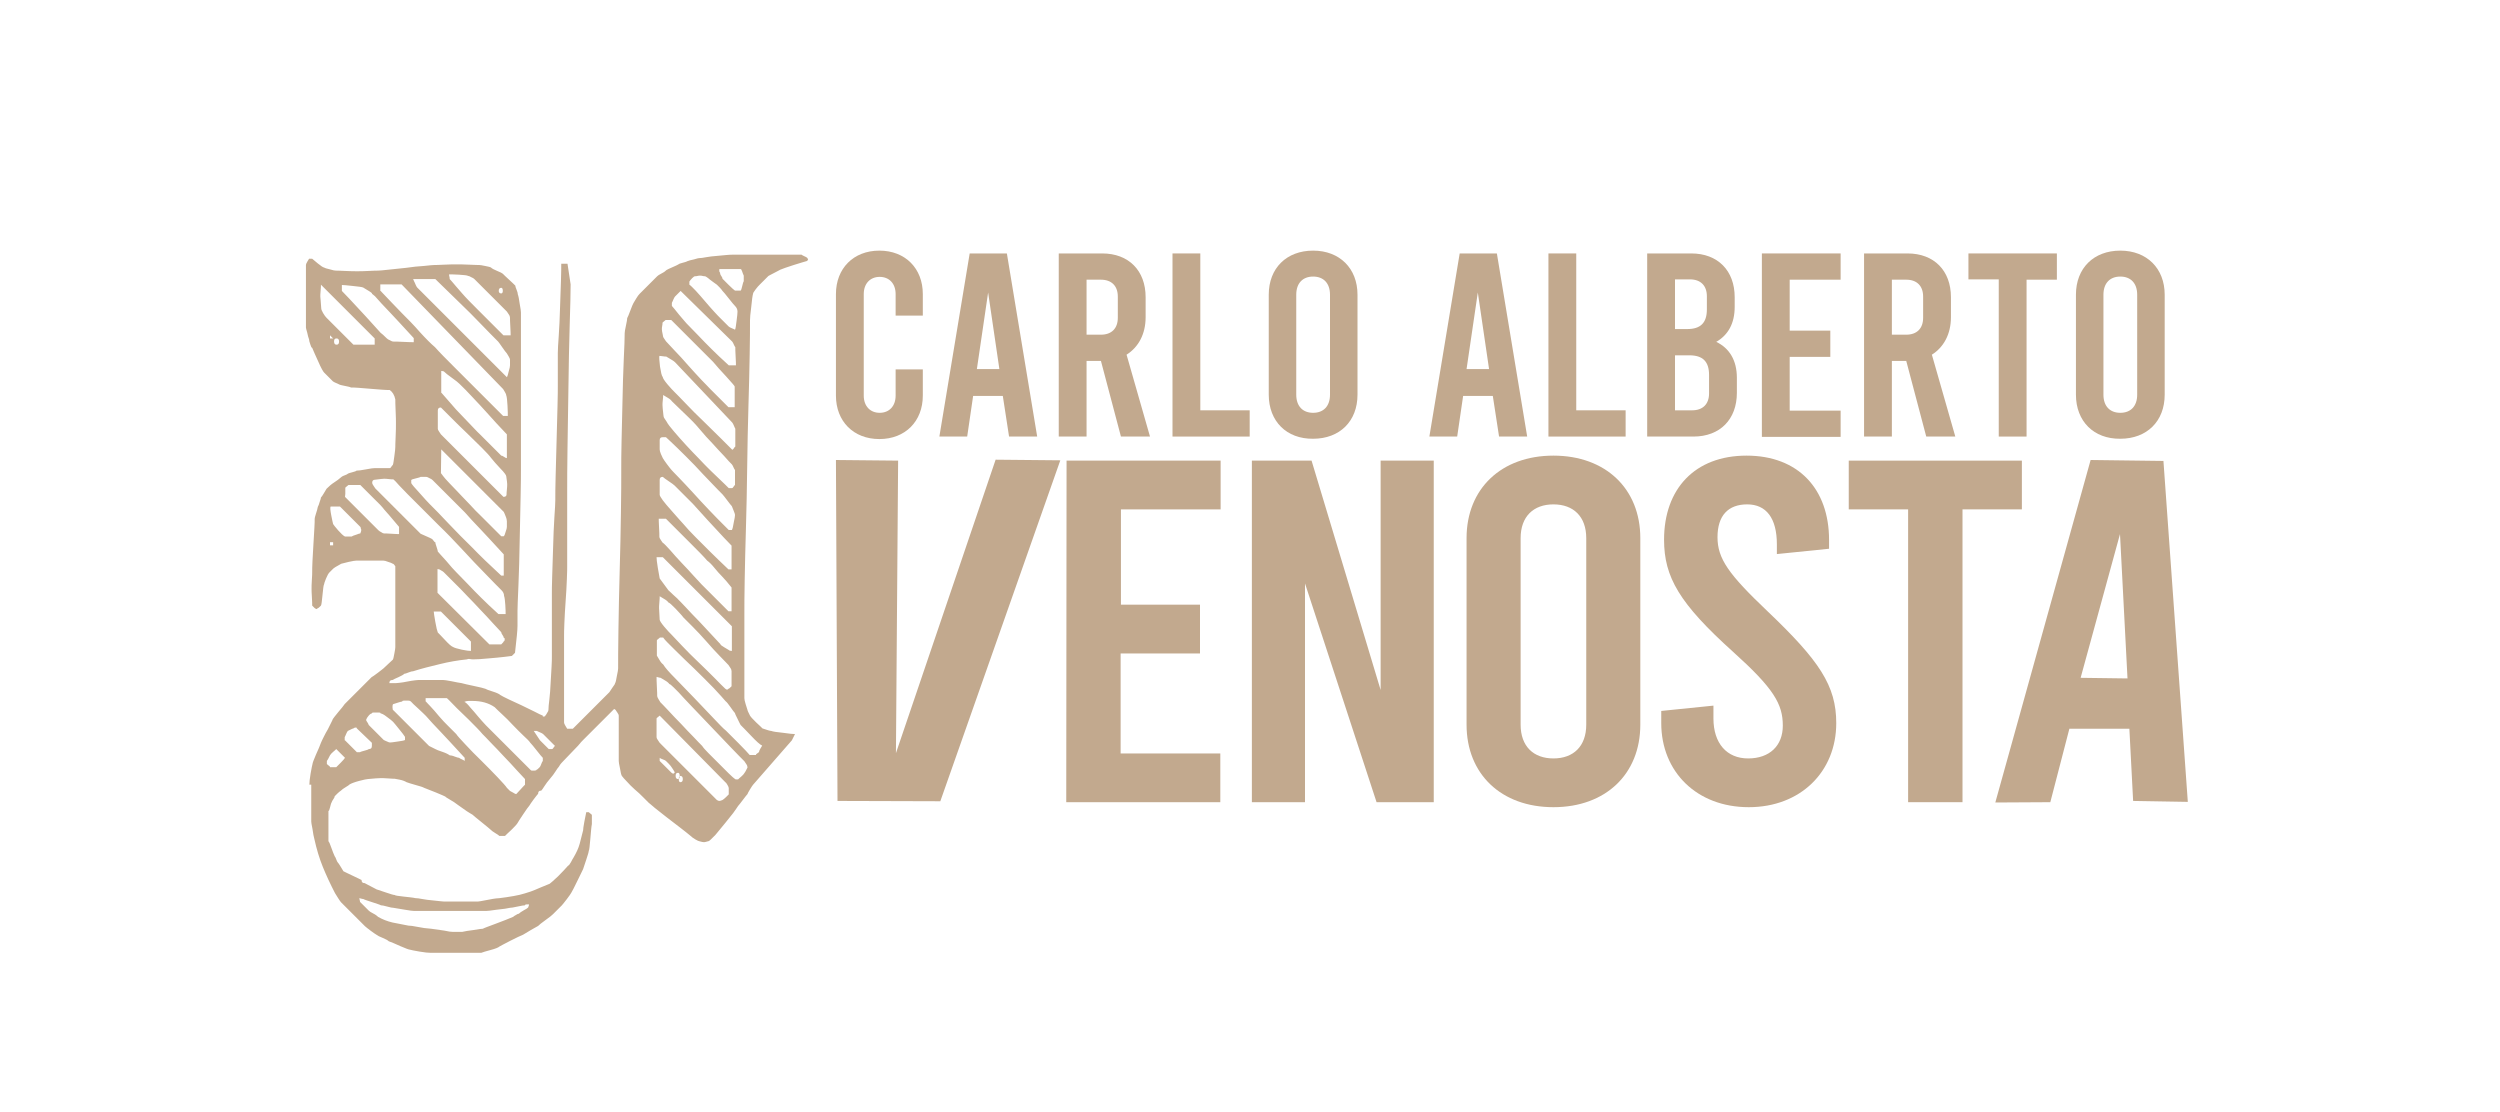 <?xml version="1.0" encoding="utf-8"?>
<!-- Generator: Adobe Illustrator 23.0.0, SVG Export Plug-In . SVG Version: 6.00 Build 0)  -->
<svg version="1.1" id="Layer_1" xmlns="http://www.w3.org/2000/svg" xmlns:xlink="http://www.w3.org/1999/xlink" x="0px" y="0px"
	 viewBox="0 0 800 356" style="enable-background:new 0 0 800 356;" xml:space="preserve">
<style type="text/css">
	.st0{fill:#C2A98E;}
</style>
<g>
	<g>
		<path class="st0" d="M267.5,126.6V94.1c0-8.2,5.6-13.9,13.9-13.9s13.9,5.7,13.9,13.9v6.9h-8.7v-6.9c0-3.4-2.1-5.5-5.1-5.5
			s-5.1,2.1-5.1,5.5v32.5c0,3.4,2.1,5.5,5.1,5.5s5.1-2.1,5.1-5.5v-8.4h8.7v8.4c0,8.2-5.6,13.9-13.9,13.9S267.5,134.8,267.5,126.6z"
			/>
		<path class="st0" d="M320.9,126.7h-9.5l-1.9,13h-8.9l9.7-58.6h11.9l9.7,58.6h-9L320.9,126.7z M319.8,118.1l-3.6-24.5l-3.6,24.5
			H319.8z"/>
		<path class="st0" d="M358.7,139.7l-6.4-24.2h-4.6v24.2h-8.9V81.1h13.9c8.5,0,13.9,5.5,13.9,14v6.4c0,5.4-2.3,9.6-6.1,12l7.5,26.2
			H358.7z M347.7,107.1h4.6c3.4,0,5.4-2,5.4-5.4v-6.8c0-3.4-2-5.4-5.4-5.4h-4.6V107.1z"/>
		<path class="st0" d="M375.2,81.1h8.9v50.2h15.8v8.4h-24.7L375.2,81.1L375.2,81.1z"/>
		<path class="st0" d="M406,126.3v-32c0-8.5,5.7-14.1,14.2-14.1s14.2,5.7,14.2,14.1v32c0,8.5-5.7,14.1-14.2,14.1
			C411.7,140.5,406,134.8,406,126.3z M425.6,126.3v-32c0-3.7-2.1-5.8-5.4-5.8s-5.4,2.1-5.4,5.8v32c0,3.7,2.1,5.8,5.4,5.8
			S425.6,130,425.6,126.3z"/>
		<path class="st0" d="M477.7,126.7h-9.5l-1.9,13h-8.9l9.7-58.6H479l9.7,58.6h-9L477.7,126.7z M476.5,118.1l-3.6-24.5l-3.6,24.5
			H476.5z"/>
		<path class="st0" d="M495.5,81.1h8.9v50.2h15.8v8.4h-24.7V81.1z"/>
		<path class="st0" d="M555.8,120.9v4.8c0,8.5-5.4,14-13.9,14h-14.8V81.1h14.1c8.5,0,13.9,5.5,13.9,14v3.1c0,5.3-2.1,9-5.9,11.2
			C553.4,111.4,555.8,115.3,555.8,120.9z M536,89.4v15.9h3.9c4.3,0,6.3-2,6.3-6.3v-4.2c0-3.4-2-5.4-5.4-5.4H536z M546.9,120
			c0-4.3-2-6.3-6.3-6.3H536v17.6h5.5c3.4,0,5.4-2,5.4-5.4V120z"/>
		<path class="st0" d="M563.8,81.1H589v8.4h-16.3v16.3h13v8.4h-13v17.2H589v8.4h-25.2V81.1z"/>
		<path class="st0" d="M616.4,139.7l-6.4-24.2h-4.6v24.2h-8.9V81.1h13.9c8.5,0,13.9,5.5,13.9,14v6.4c0,5.4-2.3,9.6-6.1,12l7.5,26.2
			H616.4z M605.4,107.1h4.6c3.4,0,5.4-2,5.4-5.4v-6.8c0-3.4-2-5.4-5.4-5.4h-4.6V107.1z"/>
		<path class="st0" d="M629.9,81.1h28.3v8.4h-9.7v50.2h-8.9V89.4h-9.7L629.9,81.1L629.9,81.1z"/>
		<path class="st0" d="M664.3,126.3v-32c0-8.5,5.7-14.1,14.2-14.1s14.2,5.7,14.2,14.1v32c0,8.5-5.7,14.1-14.2,14.1
			C670,140.5,664.3,134.8,664.3,126.3z M683.9,126.3v-32c0-3.7-2.1-5.8-5.4-5.8c-3.3,0-5.4,2.1-5.4,5.8v32c0,3.7,2.1,5.8,5.4,5.8
			C681.8,132.1,683.9,130,683.9,126.3z"/>
		<path class="st0" d="M339.3,147.3l-38.4,109.1l-32.9-0.1l-0.5-109.1l19.9,0.2l-0.7,93.6l31.9-93.9L339.3,147.3z"/>
		<path class="st0" d="M341.3,147.4h49.3V163h-31.9v30.5H384v15.6h-25.4v32h31.9v15.6h-49.3L341.3,147.4L341.3,147.4z"/>
		<path class="st0" d="M400.5,147.4h19.2l22.1,73.4v-73.4h17v109.3h-18.3l-22.9-70v70h-17V147.4H400.5z"/>
		<path class="st0" d="M469.3,231.9v-59.7c0-15.8,11.1-26.4,27.8-26.4c16.7,0,27.8,10.6,27.8,26.4v59.7c0,15.8-11.1,26.4-27.8,26.4
			S469.3,247.7,469.3,231.9z M507.6,231.9v-59.7c0-6.9-4.1-10.8-10.5-10.8s-10.5,3.9-10.5,10.8v59.7c0,6.9,4.1,10.8,10.5,10.8
			S507.6,238.8,507.6,231.9z"/>
		<path class="st0" d="M531.6,231.4v-3.9l16.7-1.7v4.1c0,8,4.3,12.8,11.1,12.8c6.9,0,11.1-4.1,11.1-10.5c0-6.9-2.9-11.9-15.9-23.6
			c-17.2-15.5-22.1-23.9-22.1-35.9c0-16.2,9.8-26.9,26.4-26.9c16.5,0,26.4,10.6,26.4,27v2.8l-16.7,1.7v-3.1c0-8.4-3.4-12.8-9.5-12.8
			s-9.5,3.6-9.5,10.5s3.6,11.9,15.9,23.6c16.7,15.9,22.1,23.9,22.1,35.9c0,15.6-11.5,26.9-28,26.9C543,258.3,531.6,247,531.6,231.4z
			"/>
		<path class="st0" d="M591.6,147.4H647V163h-19v93.7h-17.4V163h-19V147.4z"/>
		<path class="st0" d="M681.4,233.2h-19.2l-6.1,23.5l-17.6,0.1L669,147.2l23.3,0.3l7.8,109.1l-17.5-0.3L681.4,233.2z M680.8,217.1
			l-2.4-46.2l-12.6,46L680.8,217.1z"/>
		<g>
			<g>
				<path class="st0" d="M99,251.1c0-0.7,0.1-1.9,0.4-3.6c0.3-1.7,0.5-2.7,0.6-3c0-0.3,0.4-1.4,1.1-3c0.8-1.7,1.3-3,1.6-3.8
					c0.2-0.5,0.5-1.1,0.9-1.9c0.4-0.8,0.8-1.6,1.3-2.4c0.4-0.8,0.8-1.6,1.1-2.2c0.3-0.6,0.5-1,0.5-1.1c0.2-0.3,0.8-1.1,1.8-2.3
					s1.7-2,2-2.5l8.6-8.6c0.3-0.2,1-0.6,2-1.4c1-0.8,1.6-1.2,1.8-1.4c0.3-0.3,0.9-0.8,1.6-1.5c0.8-0.7,1.2-1.1,1.4-1.3
					c0.2-0.3,0.3-1,0.5-2s0.3-1.7,0.3-2v-25.9c-0.3-0.5-0.6-0.8-0.8-0.8c-0.3-0.2-0.8-0.4-1.5-0.6c-0.7-0.3-1.2-0.4-1.5-0.4h-4.1
					H114c-0.3,0-1.1,0.1-2.4,0.4c-1.3,0.3-2.1,0.5-2.4,0.6c-1.5,0.8-2.5,1.4-2.8,1.8l-1,1c-0.3,0.3-0.7,1-1.1,2s-0.6,1.6-0.6,1.8
					c-0.2,0.3-0.3,1.5-0.5,3.4s-0.3,3.1-0.5,3.4c-0.5,0.5-0.8,0.8-1,0.8c-0.2,0.2-0.3,0.3-0.5,0.3l-0.5-0.3l-0.8-0.8
					c0-0.5,0-1.4-0.1-2.8c-0.1-1.4-0.1-2.2-0.1-2.5c0-0.7,0-1.7,0.1-3c0.1-1.4,0.1-2.1,0.1-2.3c0-0.8,0-2.1,0.1-3.8s0.2-3.5,0.3-5.3
					c0.1-1.9,0.2-3.6,0.3-5.1c0.1-1.5,0.1-2.5,0.1-3c0-0.2,0.1-0.7,0.4-1.6c0.3-0.9,0.5-1.6,0.6-2.2c0.2-0.3,0.4-0.9,0.6-1.6
					c0.3-0.8,0.4-1.2,0.4-1.4c0.2-0.2,0.5-0.6,0.9-1.3s0.7-1.2,0.9-1.5c0.8-0.8,1.6-1.5,2.4-2s1.6-1.1,2.4-1.8
					c0.2-0.2,0.5-0.3,1-0.5s0.8-0.3,1-0.5c0.3-0.2,0.8-0.3,1.5-0.5s1.1-0.3,1.3-0.5c0.5,0,1.5-0.1,3-0.4c1.5-0.3,2.4-0.4,2.8-0.4
					h4.8c0.2,0,0.3-0.1,0.5-0.4c0.2-0.3,0.3-0.5,0.5-0.6c0.2-0.5,0.3-1.5,0.5-2.9s0.3-2.4,0.3-2.9c0-0.2,0-1.2,0.1-3.2
					c0.1-1.9,0.1-3.4,0.1-4.4c0-0.7,0-2-0.1-3.9s-0.1-3.2-0.1-3.7c-0.3-1.4-0.9-2.4-1.8-3c-0.5,0-1.4,0-2.5-0.1
					c-1.2-0.1-2.5-0.2-3.8-0.3c-1.4-0.1-2.6-0.2-3.7-0.3c-1.1-0.1-1.9-0.1-2.4-0.1c-0.3-0.2-1-0.3-1.9-0.5s-1.6-0.3-1.9-0.5
					s-0.7-0.3-1.1-0.5s-0.7-0.3-0.9-0.5c-0.3-0.3-0.8-0.8-1.5-1.5s-1.1-1.1-1.3-1.3c-0.3-0.3-1-1.5-1.9-3.6c-0.9-2-1.6-3.5-1.9-4.3
					c-0.2,0-0.4-0.4-0.6-1.1c-0.3-0.8-0.4-1.3-0.4-1.6c-0.2-0.5-0.4-1.2-0.6-2.2c-0.3-0.9-0.4-1.5-0.4-1.6v-20c0-0.2,0.1-0.5,0.4-1
					s0.5-0.8,0.6-1h0.5h0.5c0.2,0.2,0.8,0.7,1.8,1.5s1.7,1.3,2,1.3c0.3,0.2,1,0.4,1.9,0.6c0.9,0.3,1.6,0.4,1.9,0.4
					c0.2,0,1.1,0,2.9,0.1s3.1,0.1,3.9,0.1s2.1,0,3.7-0.1s2.6-0.1,2.9-0.1c0.5,0,1.6-0.1,3.4-0.3c1.8-0.2,3.7-0.4,5.7-0.6
					c2-0.3,3.9-0.5,5.7-0.6c1.8-0.2,2.9-0.3,3.4-0.3c0.2,0,1.1,0,2.9-0.1c1.8-0.1,3.2-0.1,4.2-0.1c0.8,0,2.2,0,4.1,0.1
					c1.9,0.1,2.9,0.1,3,0.1c0.3,0,1,0.1,1.9,0.3c0.9,0.2,1.6,0.3,1.9,0.5c0.3,0.3,1,0.7,2,1.1s1.6,0.7,1.8,0.9c0.3,0.3,1,1,2,1.9
					s1.7,1.6,2,1.9c0,0.2,0.1,0.6,0.4,1.3c0.3,0.7,0.4,1.2,0.4,1.5c0.2,0.5,0.4,1.5,0.6,3c0.3,1.5,0.4,2.5,0.4,2.8v25v25.4
					c0,1.2,0,4-0.1,8.4s-0.2,9.1-0.3,14.2c-0.1,5.1-0.2,9.9-0.4,14.3c-0.2,4.5-0.3,7.2-0.3,8.2v4.8c0,1.4-0.3,4.2-0.8,8.6l-1,1
					c-0.2,0-1,0.1-2.4,0.3s-3.2,0.3-5.2,0.5s-3.6,0.3-4.8,0.3c-0.2,0-0.5,0-1-0.1s-0.8,0-1,0.1c-2.9,0.3-5.8,0.8-8.6,1.5
					c-2.9,0.7-5.8,1.4-8.6,2.3c-0.3,0-0.8,0.1-1.5,0.4c-0.7,0.3-1.1,0.4-1.3,0.4c-0.3,0.3-1,0.7-1.9,1.1c-0.9,0.4-1.6,0.7-1.9,0.9
					c-0.7,0-1,0.3-1,1h1h0.8c0.2,0,0.6,0,1.4-0.1c0.8-0.1,1.6-0.2,2.5-0.4s1.8-0.3,2.5-0.4c0.8-0.1,1.2-0.1,1.4-0.1h3.8h3.8
					c0.3,0,1.2,0.1,2.7,0.4c1.4,0.3,2.5,0.5,3.2,0.6c0.7,0.2,2,0.5,3.9,0.9s3.2,0.7,3.7,0.9c0.3,0.2,1.1,0.5,2.4,0.9
					c1.3,0.4,2.1,0.8,2.4,1.1c0.5,0.3,1.4,0.8,2.7,1.4c1.3,0.6,2.6,1.2,4.1,1.9c1.4,0.7,2.8,1.4,4.1,2c1.3,0.7,2.2,1.1,2.7,1.3v0.3
					h0.3c0.3,0,0.5-0.1,0.5-0.3c0.2-0.2,0.4-0.5,0.6-0.9c0.3-0.4,0.4-0.7,0.4-0.9c0-0.7,0.1-1.8,0.3-3.4c0.2-1.6,0.3-3.3,0.4-5.2
					c0.1-1.9,0.2-3.6,0.3-5.2c0.1-1.6,0.1-2.7,0.1-3.4v-20.3c0-0.7,0-2.4,0.1-5.3c0.1-2.9,0.2-6,0.3-9.4s0.2-6.5,0.4-9.4
					s0.3-4.7,0.3-5.6v-1c0-0.8,0-3,0.1-6.5s0.2-7.2,0.3-11.2s0.2-7.7,0.3-11.2s0.1-5.6,0.1-6.5c0-0.2,0-0.8,0-1.8c0-1.2,0-2.4,0-3.5
					c0-1.2,0-2.3,0-3.3s0-1.7,0-2c0-1,0.1-2.9,0.3-5.6s0.3-5.6,0.4-8.6c0.1-3,0.2-6,0.3-8.7c0.1-2.8,0.1-4.7,0.1-5.7h2l1,6.6
					c0,2.5-0.1,6.9-0.3,13.1s-0.3,12.7-0.4,19.7c-0.1,6.9-0.2,13.5-0.3,19.7s-0.1,10.4-0.1,12.8v24.9c0,0.5,0,1.9-0.1,4.1
					c-0.1,2.2-0.2,4.6-0.4,7.1s-0.3,4.9-0.4,7c-0.1,2.1-0.1,3.4-0.1,3.9v13.9v14c0,0.2,0.1,0.5,0.4,1c0.3,0.5,0.5,0.8,0.6,1h1h0.8
					l11.7-11.7c0.2-0.3,0.5-0.8,1-1.5s0.8-1.1,0.8-1.3c0.2-0.3,0.4-1.1,0.6-2.4c0.3-1.3,0.4-2.1,0.4-2.4c0-2.4,0-6.5,0.1-12.4
					s0.2-12.2,0.4-18.8s0.3-12.8,0.4-18.8c0.1-5.9,0.1-10.1,0.1-12.4v-1.8c0-1.7,0-4.6,0.1-8.6c0.1-4.1,0.2-8.4,0.3-12.9
					c0.1-4.6,0.2-8.9,0.4-13.1c0.2-4.1,0.3-7,0.3-8.5c0-0.3,0.1-1.1,0.4-2.4c0.3-1.3,0.4-2.1,0.4-2.4c0.2-0.3,0.5-1.1,1-2.4
					s0.8-2.1,1-2.4s0.5-0.8,0.9-1.5s0.8-1.2,1.1-1.5l5.6-5.6c0.2-0.2,0.6-0.5,1.4-0.9c0.8-0.4,1.3-0.8,1.6-1.1
					c0.3-0.2,1-0.5,1.9-0.9s1.6-0.7,1.9-0.9c0.2-0.2,0.6-0.3,1.3-0.5s1.2-0.3,1.5-0.5c0.5-0.2,1.2-0.4,2.2-0.6
					c0.9-0.3,1.5-0.4,1.6-0.4c0.5,0,1.3-0.1,2.3-0.3c1-0.2,2.1-0.3,3.3-0.4s2.2-0.2,3.2-0.3c0.9-0.1,1.6-0.1,1.9-0.1h10.9h11.2
					c0.2,0.2,0.5,0.3,0.9,0.5s0.7,0.3,0.9,0.5l0.3,0.5l-0.3,0.5c-0.7,0.2-2.1,0.6-4.3,1.3c-2.2,0.7-3.6,1.2-4.3,1.5
					c-0.3,0.2-1,0.5-1.9,1s-1.6,0.8-1.9,1l-2.8,2.8c-0.3,0.3-0.8,0.8-1.3,1.5s-0.8,1.1-0.8,1.3c-0.2,0.7-0.4,2.1-0.6,4.3
					c-0.3,2.2-0.4,3.6-0.4,4.3c0,2.4,0,6-0.1,10.9s-0.2,10.4-0.4,16.6s-0.3,12.7-0.4,19.5c-0.1,6.8-0.2,13.4-0.4,19.5
					c-0.2,6.2-0.3,11.7-0.4,16.6c-0.1,4.9-0.1,8.5-0.1,10.9V210v13.4c0,0.3,0.1,1,0.4,1.9c0.3,0.9,0.5,1.6,0.6,1.9
					c0,0.2,0.3,0.8,0.8,1.8c0.3,0.5,1,1.2,2,2.2c1,0.9,1.7,1.6,2,1.9c1.5,0.5,2.4,0.8,2.8,0.8c0.5,0.2,1.8,0.4,3.8,0.6
					c2,0.3,3.3,0.4,3.8,0.4l-1,2L241,251.1c-0.2,0.2-0.5,0.7-1,1.5s-0.8,1.4-0.8,1.5c-0.3,0.3-0.8,1-1.5,1.9s-1.2,1.6-1.5,1.9
					c-0.3,0.5-0.9,1.3-1.6,2.3c-0.8,1-1.6,2-2.4,3c-0.8,1-1.6,1.9-2.3,2.8c-0.7,0.8-1.1,1.4-1.3,1.5c-0.3,0.3-0.7,0.7-1.1,1.1
					c-0.4,0.4-0.7,0.6-0.9,0.6c-0.7,0.2-1.1,0.3-1.3,0.3c-0.3,0-0.8-0.1-1.5-0.3c-0.2,0-0.6-0.2-1.3-0.6s-1.2-0.8-1.5-1.1
					c-0.8-0.7-2-1.6-3.4-2.7s-2.9-2.2-4.3-3.3c-1.4-1.1-2.7-2.1-3.8-3s-1.7-1.5-1.9-1.6c-0.3-0.3-0.9-0.9-1.8-1.8
					c-0.8-0.8-1.7-1.7-2.7-2.5c-0.9-0.8-1.8-1.7-2.5-2.5c-0.8-0.8-1.3-1.4-1.6-1.8c-0.2-0.3-0.4-1.1-0.6-2.4
					c-0.3-1.3-0.4-2.1-0.4-2.4V229c0-0.2-0.1-0.5-0.4-0.9c-0.3-0.4-0.5-0.7-0.6-0.9c-0.2-0.2-0.3-0.3-0.5-0.3l-0.3,0.3
					c-0.3,0.3-1,1-1.9,1.9s-1.9,1.9-2.9,2.9s-2,2-2.9,2.9s-1.6,1.6-1.9,1.9c-0.3,0.3-0.9,0.9-1.6,1.8c-0.8,0.8-1.6,1.7-2.4,2.5
					c-0.8,0.8-1.6,1.7-2.4,2.5c-0.8,0.8-1.2,1.4-1.4,1.8c-0.2,0.2-0.5,0.6-1,1.4c-0.5,0.8-1.1,1.6-1.8,2.4c-0.7,0.8-1.3,1.6-1.8,2.4
					c-0.5,0.8-0.8,1.2-1,1.4c-0.7,0-1,0.3-1,1c-0.3,0.3-0.8,1-1.5,1.9s-1.1,1.6-1.3,1.9c-0.3,0.3-1,1.3-2,2.8s-1.6,2.4-1.8,2.8
					c-0.3,0.5-1,1.2-2,2.2c-1,0.9-1.7,1.6-2,1.9h-0.8h-1c-0.2-0.2-0.6-0.5-1.3-0.9s-1.2-0.8-1.5-1.1c-0.3-0.3-1.3-1.1-2.9-2.4
					c-1.6-1.3-2.6-2.1-2.9-2.4c-0.3-0.2-0.9-0.5-1.8-1.1c-0.8-0.6-1.7-1.2-2.7-1.9c-0.9-0.7-1.8-1.3-2.7-1.8c-0.8-0.5-1.4-0.8-1.5-1
					c-0.3-0.2-1.4-0.6-3-1.3c-1.7-0.7-3-1.2-3.8-1.5c-0.3-0.2-1.2-0.5-2.7-0.9c-1.4-0.4-2.4-0.7-2.9-0.9c-0.5-0.3-1.2-0.6-2.2-0.8
					c-0.9-0.2-1.5-0.3-1.6-0.3c-0.2,0-0.8,0-2-0.1s-2-0.1-2.5-0.1c-0.7,0-2,0.1-4.1,0.3c-0.3,0-1.3,0.2-2.8,0.6
					c-1.5,0.4-2.5,0.8-3,1.1c-0.2,0.2-0.6,0.5-1.3,0.9c-0.7,0.4-1.2,0.8-1.5,1.1c-0.3,0.2-0.7,0.5-1.1,0.9s-0.7,0.7-0.9,0.9
					c0,0.2-0.1,0.5-0.4,0.9c-0.3,0.4-0.5,0.8-0.6,1.1c-0.2,0.3-0.3,0.9-0.5,1.6c-0.2,0.8-0.3,1.1-0.5,1.1v5.1v4.6
					c0.2,0.2,0.5,0.8,0.9,2s0.8,2.1,1.1,2.8c0.2,0.2,0.3,0.5,0.5,1s0.3,0.8,0.5,1c0.3,0.3,0.9,1.3,1.8,2.8c0.3,0.2,1.3,0.6,2.9,1.4
					s2.6,1.2,2.9,1.4c0,0.7,0.3,1,1,1c0.3,0.2,1,0.5,1.9,1s1.6,0.8,1.9,1c0.5,0.2,1.5,0.5,3,1s2.4,0.8,2.8,0.8
					c0.2,0.2,1.1,0.3,2.8,0.5c1.7,0.2,3,0.3,3.8,0.5c0.5,0,1.3,0.1,2.3,0.3c1,0.2,2,0.3,3,0.4s1.9,0.2,2.8,0.3
					c0.8,0.1,1.4,0.1,1.5,0.1h5.3h5.1c0.3,0,1.3-0.2,2.9-0.5c1.6-0.3,2.6-0.5,2.9-0.5c0.3,0,1.5-0.1,3.4-0.4s3.1-0.5,3.4-0.6
					c0.2,0,1-0.2,2.4-0.6s2.5-0.8,3.2-1.1c0.7-0.3,2.3-1,4.8-2c0.3-0.2,1.2-1,2.7-2.4c1.4-1.4,2.5-2.6,3.2-3.4
					c0.2,0,0.5-0.4,0.9-1.1c0.4-0.8,0.7-1.3,0.9-1.6c0.8-1.4,1.5-2.8,1.9-4.3s0.8-3,1.1-4.3c0-0.3,0.1-1.3,0.4-2.8
					c0.3-1.5,0.5-2.5,0.6-3h0.3h0.5c0.2,0.2,0.4,0.3,0.6,0.5c0.3,0.2,0.4,0.3,0.4,0.5v1.3v1.5c-0.2,1-0.3,2.6-0.5,4.8
					c-0.2,2.2-0.3,3.5-0.5,3.8c0,0.3-0.3,1.3-0.8,2.8s-0.8,2.5-1,3c-0.3,0.7-1,2-1.9,3.9s-1.6,3.2-1.9,3.7c-0.2,0.3-0.6,1-1.4,2
					c-0.8,1-1.3,1.7-1.6,2l-2.8,2.8c-0.3,0.3-1.1,1-2.4,1.9c-1.3,0.9-2.1,1.6-2.4,1.9c-0.3,0.2-1.1,0.6-2.3,1.3
					c-1.2,0.7-2,1.2-2.5,1.5c-0.8,0.3-2.2,1-4.2,2c-1.9,1-3.1,1.6-3.4,1.8c-0.3,0.3-1.3,0.7-2.8,1.1s-2.5,0.7-3,0.9h-8.1h-8.1
					c-0.7,0-1.9-0.1-3.6-0.4c-1.7-0.3-2.7-0.5-3-0.6c-0.3,0-1.4-0.4-3-1.1c-1.7-0.8-3-1.3-3.8-1.6c-0.3-0.3-1-0.7-2-1.1
					s-1.6-0.7-1.8-0.9c-0.3-0.2-1-0.6-1.9-1.3c-0.9-0.7-1.6-1.2-1.9-1.5l-7.6-7.6c-0.2-0.2-0.5-0.6-1-1.4s-0.8-1.3-1-1.6
					c-1.5-2.9-2.8-5.7-3.9-8.4c-1.1-2.7-2-5.7-2.7-8.9c-0.2-0.7-0.4-1.7-0.6-3.2c-0.3-1.4-0.4-2.2-0.4-2.4v-5.8v-6H99z M102.8,98.7
					c0,0.3,0.2,0.8,0.6,1.5s0.8,1.2,1.1,1.5l8.6,8.6h6.8v-2l-17.2-17.2c0,0.3,0,1-0.1,1.9s-0.1,1.6-0.1,1.9
					C102.6,95.4,102.6,96.6,102.8,98.7z M104.6,244.5c0.2,0.2,0.4,0.3,0.6,0.5c0.3,0.2,0.4,0.3,0.4,0.5h1h1c0.3-0.3,0.8-0.8,1.5-1.5
					s1.1-1.2,1.3-1.5l-2.8-2.8c-0.2,0.2-0.5,0.5-1,0.9s-0.8,0.8-1,1.1c-0.5,1-0.8,1.6-1,1.8v0.5V244.5z M105.6,108.3h1l-1-1V108.3z
					 M106,164.9c0.3,1.5,0.5,2.5,0.6,2.8c0.2,0.3,0.7,1,1.6,2s1.6,1.7,2.2,2h0.8h1.3c0.3-0.2,0.8-0.4,1.5-0.6
					c0.7-0.3,1.1-0.4,1.3-0.4c0.2-0.5,0.3-0.8,0.3-1s0-0.3-0.1-0.5s-0.1-0.3-0.1-0.5l-6.6-6.6h-3C105.6,162.4,105.7,163.3,106,164.9
					z M105.6,174.5h1v-1h-1V174.5z M106.9,109.3c0,0.7,0.3,1,0.8,1s0.8-0.3,0.8-1s-0.3-1-0.8-1C107.1,108.3,106.9,108.6,106.9,109.3
					z M109.4,93.1c0.2,0.2,1,1,2.4,2.5s3.2,3.4,5.2,5.6s3.6,4,4.8,5.3c0.3,0.2,1,0.8,2,1.8c0.2,0.2,0.5,0.4,1,0.6
					c0.5,0.3,0.8,0.4,1,0.4c0.5,0,1.6,0,3.3,0.1c1.7,0.1,2.8,0.1,3.3,0.1v-1.3c-0.2-0.2-0.9-1-2.3-2.5c-1.4-1.5-3.1-3.4-5.2-5.6
					s-3.8-4-4.9-5.3c-0.2-0.2-0.4-0.3-0.6-0.5c-0.3-0.2-0.4-0.3-0.4-0.5c-0.3-0.3-1.3-0.9-2.8-1.8c-0.5-0.2-1.6-0.3-3.4-0.5
					s-2.9-0.3-3.4-0.3V93.1z M110.4,159l10.7,10.7c0.2,0.2,0.5,0.4,0.9,0.6c0.4,0.3,0.7,0.4,0.9,0.4c0.3,0,1.1,0,2.4,0.1
					s2.1,0.1,2.4,0.1v-2.3c-2.4-2.9-4-4.7-4.8-5.6c-0.5-0.7-1.7-2-3.7-3.9c-1.9-1.9-3.3-3.3-3.9-3.9h-2h-1.8
					c-0.2,0.2-0.4,0.3-0.6,0.5c-0.3,0.2-0.4,0.3-0.4,0.5v1.8L110.4,159L110.4,159z M110.4,236.9l3.8,3.8h0.5h0.5
					c0.3-0.2,0.8-0.3,1.5-0.5s1.1-0.3,1.3-0.5c0.7,0,1-0.3,1-1v-0.5v-0.5l-4.8-4.6c0-0.2-0.1-0.3-0.3-0.3c-0.3,0-0.6,0.1-0.8,0.3
					c-0.2,0-0.8,0.3-1.8,0.8c-0.2,0.2-0.3,0.5-0.5,0.9s-0.3,0.8-0.5,1.1v0.5v0.5H110.4z M115.1,288c0.1,0.3,0.1,0.5,0.1,0.6l2.8,2.8
					c0.2,0.2,0.6,0.5,1.4,0.9s1.3,0.8,1.6,1.1c1.4,0.8,2.9,1.4,4.6,1.8c1.7,0.3,3.4,0.7,5.1,1c0.5,0,1.5,0.1,2.9,0.4
					s2.9,0.5,4.4,0.6c1.5,0.2,2.9,0.4,4.2,0.6c1.3,0.3,2.2,0.4,2.7,0.4h1.5h1.5c0.8-0.2,2.1-0.4,3.7-0.6c1.6-0.3,2.6-0.4,2.9-0.4
					c0.3-0.2,1.7-0.7,4.1-1.6c2.4-0.9,4.2-1.6,5.6-2.2c0.2-0.2,0.5-0.4,0.9-0.6c0.4-0.3,0.7-0.4,0.9-0.4c0.3-0.3,0.9-0.7,1.6-1.1
					c0.8-0.4,1.2-0.7,1.4-0.9c0.2-0.5,0.3-0.8,0.3-1h-0.8c-0.3,0-0.5,0.1-0.5,0.3c-0.3,0-1.1,0.1-2.4,0.4c-1.3,0.3-2.1,0.4-2.4,0.4
					c-0.8,0.2-2.2,0.4-4.2,0.6c-1.9,0.3-3.1,0.4-3.4,0.4h-11.7h-11.4c-0.3,0-1.4-0.1-3-0.4c-1.7-0.3-2.9-0.5-3.6-0.6
					c-0.3,0-1-0.1-2-0.4s-1.7-0.4-2-0.4c-0.3-0.2-1.3-0.5-2.8-1s-2.5-0.8-2.8-1c-0.2,0-0.6-0.1-1.3-0.3
					C115,287.5,115,287.7,115.1,288z M117.4,230.9c0.3,0.4,0.5,0.8,0.6,1.1l4.8,4.8c0.3,0.2,0.7,0.3,1.1,0.5s0.7,0.3,0.9,0.3
					c0.3,0,1.1-0.1,2.4-0.3c1.3-0.2,2.1-0.3,2.4-0.5v-0.5v-0.5c-0.3-0.5-1-1.4-1.9-2.5c-0.9-1.2-1.6-1.9-1.9-2.3
					c-0.3-0.3-1-0.9-2-1.6c-1-0.8-1.7-1.1-2-1.1c0-0.2-0.2-0.3-0.5-0.3s-0.6,0-0.8,0c-0.3,0-0.7,0-1,0s-0.5,0.1-0.5,0.3
					c-0.3,0-0.7,0.3-1.1,0.8s-0.6,0.8-0.6,1C117.1,230.2,117.1,230.5,117.4,230.9z M136.4,171.6c0.9,0.4,1.6,0.7,1.9,0.9
					c0.2,0.2,0.3,0.4,0.5,0.6c0.2,0.3,0.3,0.4,0.5,0.4c0,0.2,0.1,0.7,0.4,1.5c0.3,0.8,0.4,1.4,0.4,1.5c0.3,0.3,1.2,1.4,2.7,3
					c1.4,1.7,2.5,2.9,3.2,3.6c1,1,2.2,2.3,3.7,3.8c1.4,1.5,2.9,3,4.3,4.4c1.4,1.4,3.3,3.2,5.5,5.2h2.3c0-0.5,0-1.5-0.1-2.9
					s-0.2-2.4-0.4-2.9c0-0.7-0.3-1.3-0.8-1.8c-1-1-2.7-2.7-5.1-5.2c-2.4-2.4-4.9-5.1-7.5-7.9c-2.6-2.8-5.1-5.4-7.5-7.7
					c-2.4-2.4-4.1-4.1-5.1-5.1c-0.3-0.3-1-1-1.9-1.9s-1.9-1.9-2.9-2.9s-1.9-2-2.8-2.9c-0.8-0.9-1.4-1.6-1.8-1.9
					c-0.3,0-0.8,0-1.5-0.1s-1.2-0.1-1.5-0.1s-1.3,0.1-2.8,0.3c-0.7,0-1,0.3-1,1c0,0.2,0.1,0.5,0.4,0.9s0.5,0.7,0.6,0.9l14.5,14.5
					C134.9,170.9,135.5,171.2,136.4,171.6z M121.8,93.1c2.7,2.9,5,5.2,6.8,7.1c1.9,1.9,3.8,3.8,5.7,6c1.9,2.1,3.6,3.8,4.9,4.9
					c1.5,1.7,3.6,3.8,6.1,6.3s4.9,4.9,7.2,7.2c2.3,2.3,5.1,5.1,8.5,8.5h1.5c0-0.5,0-1.6-0.1-3.3s-0.2-2.8-0.4-3.3
					c0-0.2-0.1-0.5-0.4-1c-0.3-0.5-0.5-0.8-0.6-1L128.5,91h-6.8v2.1H121.8z M125.9,227.3l11.4,11.4l2,1c0.3,0.2,1.1,0.5,2.3,0.9
					s1.9,0.8,2.3,1.1c0.3,0,0.9,0.1,1.6,0.4c0.8,0.3,1.2,0.4,1.4,0.4c0.2,0.2,0.5,0.3,0.9,0.5s0.7,0.3,0.9,0.5v-1
					c-0.2-0.2-0.9-1-2.3-2.5c-1.4-1.5-3.1-3.4-5.2-5.6c-2.1-2.2-3.8-4-4.9-5.3c-0.3-0.3-1.1-1.1-2.4-2.3c-1.3-1.2-2.1-1.9-2.4-2.3
					c-0.2-0.2-0.4-0.3-0.8-0.3h-0.5c-0.3,0-0.7,0-1,0s-0.5,0.1-0.5,0.3c-0.3,0-1.3,0.3-2.8,0.8c-0.2,0-0.3,0.3-0.3,1
					C125.6,226.9,125.7,227.3,125.9,227.3z M134.3,157.8c1.5,1.7,2.5,2.8,3,3.3c1.7,1.7,3.8,3.8,6.3,6.5c2.5,2.6,5,5.2,7.5,7.6
					c2.4,2.5,5.5,5.5,9.3,9h0.8v-6.8c-0.2-0.2-0.9-1-2.3-2.5c-1.4-1.5-3.1-3.4-5.2-5.6c-2.1-2.2-3.8-4-4.9-5.3l-10.4-10.4
					c-0.2-0.2-0.5-0.4-1-0.6c-0.5-0.3-0.8-0.4-1-0.4h-0.8h-1c-0.3,0.2-0.9,0.3-1.6,0.5c-0.8,0.2-1.2,0.3-1.4,0.5v0.5v0.5
					C131.8,155,132.7,156.1,134.3,157.8z M132.5,90c0.2,0.3,0.3,0.7,0.5,1.1s0.3,0.7,0.5,0.9l28.7,28.7c0.2-0.3,0.4-1,0.6-1.9
					c0.3-0.9,0.4-1.6,0.4-1.9v-1v-0.8c0-0.2-0.1-0.5-0.4-1c-0.3-0.5-0.5-0.8-0.6-1c-0.3-0.3-0.8-1-1.5-2s-1.1-1.6-1.3-1.8
					c-1.5-1.5-3.4-3.4-5.6-5.7c-2.2-2.3-4.4-4.5-6.6-6.6c-2.2-2.1-4.8-4.7-7.9-7.7h-7.1L132.5,90z M136.3,224.5
					c0.2,0.2,0.6,0.7,1.4,1.5c0.8,0.8,1.7,1.9,2.8,3.2s2,2.2,2.7,2.9l2.8,2.8c0.3,0.5,1.3,1.6,2.9,3.3c1.6,1.7,3.3,3.5,5.2,5.3
					c1.9,1.9,3.6,3.6,5.2,5.3c1.6,1.7,2.6,2.8,2.9,3.3l1,1c0.3,0.2,0.7,0.4,1.1,0.6c0.4,0.3,0.7,0.4,0.9,0.4
					c0.2-0.2,0.6-0.6,1.3-1.4c0.7-0.8,1.2-1.3,1.5-1.6v-0.8v-1c-0.5-0.5-1.4-1.5-2.7-2.9s-2.6-2.9-4.1-4.4c-1.4-1.5-2.8-3-4.1-4.3
					c-1.3-1.4-2.2-2.3-2.7-2.8c-1-1.2-2.5-2.7-4.4-4.6c-1.9-1.9-3.6-3.4-4.8-4.7s-2-2-2.2-2.2h-6.8v1.1H136.3z M139.3,199
					c0.3,1.8,0.6,2.9,0.8,3.4c0.3,0.3,1.1,1.1,2.3,2.4c1.2,1.3,2,2,2.5,2.2c0.5,0.3,1.5,0.6,2.9,0.9c1.4,0.3,2.4,0.4,2.9,0.4v-3
					l-9.6-9.6h-2.3C138.8,196.1,139,197.2,139.3,199z M140.1,137.2c0,0.2,0.1,0.5,0.4,0.9c0.3,0.4,0.5,0.7,0.6,0.9l20,20
					c0.7,0,1-0.3,1-0.8c0-0.2,0-0.7,0.1-1.5s0.1-1.4,0.1-1.8c0-0.3-0.1-1.2-0.3-2.5c0-0.3-0.6-1.2-1.9-2.5c-1.3-1.4-2.2-2.4-2.9-3.3
					c-0.5-0.7-1.5-1.8-3-3.3s-3.2-3.1-4.9-4.8c-1.8-1.7-3.4-3.3-4.9-4.8s-2.6-2.6-3.3-3.3c-0.7,0-1,0.3-1,1v2.8L140.1,137.2
					L140.1,137.2z M156.6,206.2h1.5h2.3c0.5-0.5,0.8-0.8,0.8-1c0.2,0,0.3-0.2,0.3-0.5v-0.3c0-0.2-0.1-0.3-0.3-0.3
					c0-0.2-0.1-0.5-0.4-0.9c-0.3-0.4-0.4-0.7-0.4-0.9c-0.5-0.5-1.4-1.5-2.7-2.9s-2.6-2.9-4.1-4.4c-1.4-1.5-2.8-3-4.1-4.3
					c-1.3-1.4-2.2-2.3-2.7-2.8l-4.8-4.8c-0.2-0.2-0.5-0.4-0.9-0.6c-0.4-0.3-0.8-0.4-1.1-0.4v7.6L156.6,206.2z M141.1,125.5
					c1.9,2.2,3.5,4,4.8,5.5c1.4,1.4,2.7,2.9,4.1,4.3c1.4,1.4,2.5,2.7,3.6,3.7l6.8,6.8c0.2,0,0.5,0.1,0.9,0.4
					c0.4,0.3,0.7,0.4,0.9,0.4V139c-2.4-2.5-4.4-4.7-6-6.5s-3.3-3.6-4.9-5.3c-1.7-1.8-3.1-3.3-4.3-4.4c-0.3-0.3-1.1-1-2.4-1.9
					c-1.3-0.9-2.1-1.6-2.4-1.9c-0.2-0.2-0.5-0.3-1-0.3v6.8H141.1z M141.1,151.4c1,1.4,1.9,2.4,2.7,3.2s1.5,1.6,2.3,2.4
					c0.8,0.8,1.4,1.5,1.9,2s1.3,1.4,2.4,2.5c1.1,1.2,2.3,2.5,3.7,3.8c1.4,1.4,2.6,2.6,3.8,3.8s2,2,2.5,2.5h0.5h0.3
					c0.2-0.2,0.4-0.6,0.6-1.4c0.3-0.8,0.4-1.3,0.4-1.6v-1v-0.8c0-0.3-0.1-0.9-0.4-1.6c-0.3-0.8-0.5-1.2-0.6-1.4l-20-20L141.1,151.4
					L141.1,151.4z M143.8,88.5c0.1,0.3,0.1,0.6,0.1,0.8c0.3,0.3,1,1.1,2,2.3c1,1.2,1.7,1.9,2,2.3c1.2,1.4,2.9,3.1,5.1,5.3
					c2.2,2.2,4.1,4.1,5.6,5.6s2.4,2.4,2.5,2.5h2.3c0-0.3,0-1.3-0.1-2.8s-0.1-2.4-0.1-2.8c0-0.3-0.1-0.7-0.4-1.1
					c-0.3-0.4-0.5-0.7-0.6-0.9l-10.4-10.4c-0.2-0.2-0.5-0.4-1-0.6c-0.5-0.3-0.8-0.4-1-0.4c-0.3-0.2-1.3-0.3-2.9-0.4
					c-1.6-0.1-2.7-0.1-3.2-0.1C143.7,87.9,143.7,88.2,143.8,88.5z M150.5,226.4c0.8,0.9,1.7,1.9,2.5,2.9s1.7,1.9,2.5,2.8
					c0.8,0.8,1.4,1.4,1.8,1.8l12.4,12.4c0.2,0.2,0.3,0.3,0.5,0.3h0.5c0.7,0,1-0.1,1-0.3c0.2,0,0.5-0.3,1-0.8c0.2-0.2,0.3-0.5,0.5-1
					s0.3-0.8,0.5-1V243v-0.5c-0.3-0.3-1-1.1-2-2.4c-1-1.3-1.7-2.1-2-2.4c-0.3-0.5-1.1-1.3-2.2-2.3c-1.1-1-2.2-2.2-3.4-3.4
					c-1.2-1.3-2.3-2.4-3.4-3.4c-1.1-1-1.9-1.8-2.4-2.3c-2-1.4-4.4-2-7.1-2c-0.3,0-0.8,0-1.3,0s-0.9,0.1-1.3,0.3
					C149.1,224.8,149.7,225.4,150.5,226.4z M159.6,93.1c0,0.5,0.3,0.8,0.8,0.8c0.3,0,0.5-0.3,0.5-0.8c0-0.7-0.2-1-0.5-1
					C159.9,92.1,159.6,92.4,159.6,93.1z M171.8,235.4c0.5,0.7,0.8,1.2,1,1.5l2.8,2.8h0.5h0.5c0.2,0,0.3-0.1,0.5-0.4
					c0.2-0.3,0.3-0.5,0.5-0.6l-3.8-3.8c-0.2-0.2-0.5-0.3-0.9-0.5s-0.8-0.3-1.1-0.5h-0.5h-0.5C171,234.2,171.3,234.7,171.8,235.4z
					 M213.8,227.3c1.3,1.4,2.6,2.8,4.1,4.3c1.4,1.5,2.8,3,4.1,4.3c1.3,1.4,2.2,2.3,2.7,2.8c0.3,0.5,1,1.3,2,2.3s2.1,2.1,3.2,3.2
					c1.1,1.1,2.2,2.2,3.2,3.2s1.8,1.7,2.3,2h0.3h0.5c0.2-0.2,0.5-0.5,1-0.9s0.8-0.8,1-1.1c0.2-0.2,0.5-0.8,1-1.8
					c0-0.3-0.1-0.7-0.4-1.1c-0.3-0.4-0.5-0.7-0.6-0.9c-0.8-0.8-2.3-2.3-4.3-4.4c-2-2.1-4.1-4.3-6.3-6.6s-4.3-4.5-6.3-6.6
					s-3.4-3.6-4.1-4.4c-0.3-0.3-0.9-0.9-1.6-1.6c-0.8-0.8-1.2-1.1-1.4-1.1c-0.2-0.3-0.6-0.7-1.3-1.1c-0.7-0.4-1.2-0.7-1.5-0.9
					c-0.2,0-0.6-0.1-1.3-0.3c0,0.5,0,1.6,0.1,3.2c0.1,1.6,0.1,2.6,0.1,2.9c0,0.2,0.1,0.5,0.4,1c0.3,0.5,0.5,0.8,0.6,1
					C211.6,225,212.5,225.9,213.8,227.3z M231.7,207.1c0.7,0.4,1.2,0.7,1.5,0.9c0.2,0.2,0.5,0.3,1,0.3v-7.9l-22.1-22.1h-2
					c0,0.5,0.1,1.6,0.4,3.4c0.3,1.8,0.5,2.9,0.6,3.4c1.5,2,2.4,3.3,2.8,3.8c0.2,0.2,0.7,0.6,1.5,1.4c0.8,0.8,1.4,1.2,1.5,1.4
					c0.5,0.5,1.4,1.4,2.7,2.8c1.3,1.4,2.6,2.8,4.1,4.3c1.4,1.5,2.8,3,4.1,4.4s2.2,2.4,2.7,2.9C230.6,206.4,231,206.7,231.7,207.1z
					 M216.1,217.1c1.9,2,4,4.1,6.1,6.3s4.1,4.3,6,6.3s3.2,3.4,4.1,4.1c0.7,0.7,2,2,3.9,3.9s3.2,3.3,3.7,3.9h1h1
					c0-0.2,0.1-0.3,0.4-0.5c0.3-0.2,0.5-0.3,0.6-0.5c0-0.2,0.1-0.5,0.4-1c0.3-0.5,0.5-0.8,0.6-1c-0.7-0.3-1.9-1.4-3.6-3.2
					c-1.7-1.8-2.8-2.9-3.3-3.4c-0.2-0.3-0.5-1-1-2s-0.8-1.6-0.8-1.8c-0.3-0.3-0.8-1-1.5-2s-1.2-1.6-1.5-1.8
					c-0.7-0.8-1.9-2.2-3.8-4.2c-1.9-1.9-3.9-4-6.1-6.1c-2.2-2.1-4.3-4.1-6.2-6s-3.3-3.2-3.9-4.1h-0.5h-0.5c-0.2,0.2-0.4,0.3-0.6,0.5
					c-0.3,0.2-0.4,0.3-0.4,0.5v2.5v2.3c0.2,0.3,0.5,0.8,0.9,1.5s0.8,1.1,1.1,1.3C212.8,213.6,214.1,215.1,216.1,217.1z M210.1,235.9
					c0,0.2,0.1,0.5,0.4,0.9c0.3,0.4,0.5,0.7,0.6,0.9l18.3,18.3c0.3,0.2,0.6,0.3,0.8,0.3s0.5-0.1,1-0.3c0.3-0.2,0.7-0.5,1.1-0.9
					c0.4-0.4,0.7-0.7,0.9-0.9v-1v-1c0-0.2-0.1-0.5-0.4-1c-0.3-0.5-0.5-0.8-0.6-0.8L211.1,229c-0.2,0.2-0.4,0.3-0.6,0.5
					c-0.3,0.2-0.4,0.3-0.4,0.5v2.8V235.9z M211.2,117.3c0.3,1.8,0.5,2.9,0.9,3.4c0,0.3,0.5,1.1,1.5,2.3c1,1.2,1.8,2,2.3,2.5
					c0.7,0.7,1.9,1.9,3.6,3.7c1.7,1.8,3.5,3.6,5.5,5.5c1.9,1.9,3.8,3.7,5.6,5.5s3,3,3.7,3.7c0.2,0,0.3-0.1,0.5-0.4
					c0.2-0.3,0.3-0.5,0.5-0.6V140v-2.8c-0.2-0.3-0.3-0.7-0.5-1.1c-0.2-0.4-0.3-0.7-0.5-0.9L216,115.9c-0.2-0.2-0.6-0.5-1.3-0.9
					s-1.2-0.7-1.5-0.9c-0.2,0-0.6,0-1.1-0.1c-0.6-0.1-1-0.1-1.1-0.1C210.9,114.4,211,115.5,211.2,117.3z M214.5,176.1
					c1.1,1.3,2.3,2.6,3.7,4.1c1.4,1.4,2.6,2.8,3.8,4.1s2,2.2,2.5,2.7l8.6,8.6h1V188c-1.2-1.5-2.2-2.7-3-3.5s-1.7-1.8-2.5-2.8
					s-1.6-1.8-2.3-2.3c-1.2-1.4-2.9-3.1-5.1-5.3c-2.2-2.2-4.1-4.1-5.6-5.6s-2.4-2.4-2.5-2.5h-2.3c0,0.3,0,1.3,0.1,2.8s0.1,2.5,0.1,3
					c0,0.2,0.1,0.5,0.4,0.9c0.3,0.4,0.5,0.7,0.6,0.9C212.6,174,213.4,174.9,214.5,176.1z M211.1,198.3c0,0.3,0.5,1.1,1.5,2.3
					s1.8,2,2.3,2.5c0.7,0.7,1.8,1.9,3.4,3.6c1.6,1.7,3.3,3.4,5.2,5.2s3.6,3.5,5.2,5.1c1.6,1.6,2.7,2.8,3.4,3.4l0.5,0.3
					c0.2,0,0.3-0.1,0.5-0.3c0.2,0,0.5-0.3,1-0.8v-2.5v-2.3c0-0.3-0.1-0.7-0.4-1.1c-0.3-0.4-0.5-0.7-0.6-0.9
					c-0.5-0.5-1.4-1.5-2.8-2.9c-1.4-1.4-2.8-3-4.3-4.7s-3-3.3-4.4-4.7s-2.4-2.4-2.9-2.9c-0.5-0.7-1.4-1.6-2.5-2.8
					c-1.2-1.2-1.9-1.9-2.3-2c-0.2-0.3-0.6-0.7-1.3-1.1c-0.7-0.4-1.2-0.7-1.5-0.9c0,0.3,0,1-0.1,1.9s-0.1,1.6-0.1,1.9
					C210.9,195,211,196.3,211.1,198.3z M211.1,143.8c0,0.3,0.1,0.8,0.4,1.5c0.3,0.7,0.5,1.1,0.6,1.3c0.2,0.3,0.6,1,1.3,1.9
					s1.2,1.6,1.5,1.9c0.2,0.2,0.9,1,2.3,2.4c1.4,1.4,2.9,3.1,4.6,4.9c1.7,1.9,3.4,3.7,5.2,5.6c1.8,1.9,3.2,3.3,4.2,4.3
					c0.3,0.3,1,1,2,2h0.5h0.5c0.2-0.3,0.4-1.1,0.6-2.4c0.3-1.3,0.4-2.1,0.4-2.4c0-0.2-0.1-0.6-0.4-1.3c-0.3-0.7-0.5-1.2-0.6-1.5
					c-0.3-0.3-0.8-1-1.5-1.9s-1.2-1.6-1.5-1.9c-0.7-0.7-1.9-1.9-3.6-3.7c-1.7-1.8-3.5-3.6-5.3-5.6c-1.9-1.9-3.7-3.8-5.5-5.5
					s-3-2.9-3.7-3.5h-0.5h-0.5c-0.7,0-1,0.3-1,1v1.3V143.8z M211.1,158.3c0,0.2,0.1,0.5,0.4,0.9c0.3,0.4,0.5,0.7,0.6,0.9
					c0.5,0.7,1.6,2,3.3,3.9s2.8,3.2,3.3,3.7c1,1.2,2.3,2.6,3.9,4.2c1.6,1.6,3.2,3.2,4.7,4.7s3.5,3.4,5.8,5.6h1v-7.6
					c-0.2-0.2-1-1-2.4-2.5s-3.2-3.4-5.2-5.6c-2-2.2-3.6-4-4.8-5.3l-5.8-5.8c-0.3-0.3-1-0.8-1.9-1.4c-0.9-0.6-1.6-1.1-1.9-1.4
					c-0.7,0-1,0.3-1,1v2.3L211.1,158.3L211.1,158.3z M211.1,243.5c0.3,0.3,1,1,1.9,1.9s1.6,1.6,1.9,1.9l0.5,0.3l0.5-0.3
					c0-0.2-0.1-0.5-0.4-0.9c-0.3-0.4-0.5-0.7-0.6-0.9c-0.2-0.3-0.5-0.7-0.9-1.1c-0.4-0.4-0.7-0.7-0.9-0.9s-0.5-0.3-1-0.5
					s-0.8-0.3-1-0.5v0.5V243.5z M215.9,112.2c1.4,1.4,2.8,3,4.3,4.7s3,3.3,4.3,4.7c1.4,1.4,2.3,2.4,2.8,2.9l5.8,5.8h2v-6.6
					c0-0.2-0.9-1.2-2.7-3.2c-1.8-1.9-3.2-3.5-4.2-4.7l-13.4-13.4h-1H213c-0.2,0.2-0.4,0.3-0.6,0.5c-0.3,0.2-0.4,0.3-0.4,0.5
					s0,0.5-0.1,0.9s-0.1,0.8-0.1,1.1c0,0.3,0.1,0.9,0.3,1.8c0,0.3,0.1,0.7,0.4,1.1c0.3,0.4,0.5,0.7,0.6,0.9
					C213.7,109.8,214.6,110.8,215.9,112.2z M215.7,138.1c1.2,1.4,2.5,2.9,3.9,4.4s2.8,3,4.1,4.3c1.3,1.4,2.2,2.3,2.7,2.8
					s1.6,1.6,3.4,3.3c1.8,1.7,2.9,2.8,3.4,3.3h0.5h0.5c0.2,0,0.3-0.1,0.5-0.4c0.2-0.3,0.3-0.5,0.5-0.6v-2.3v-2.5
					c-0.2-0.2-0.3-0.5-0.5-0.9s-0.3-0.7-0.5-0.9c-0.5-0.5-1.4-1.4-2.5-2.7c-1.2-1.3-2.5-2.6-3.8-4.1c-1.4-1.4-2.6-2.8-3.7-4.1
					c-1.1-1.3-1.9-2.2-2.4-2.7c-0.8-0.8-2.1-2.1-3.8-3.7c-1.7-1.6-2.7-2.6-3-2.9c-0.2-0.3-0.6-0.7-1.3-1.1s-1.2-0.7-1.5-0.9
					c0,0.3,0,0.9-0.1,1.6c-0.1,0.8-0.1,1.3-0.1,1.6c0,0.5,0.1,1.6,0.3,3.3c0,0.3,0.1,0.7,0.4,1.1c0.3,0.4,0.5,0.7,0.6,0.9
					C213.7,135.7,214.5,136.7,215.7,138.1z M217.3,100.7c1.3,1.5,2.1,2.5,2.4,2.8c1,1,2.2,2.3,3.7,3.8c1.4,1.5,2.9,3,4.3,4.4
					c1.4,1.4,3.3,3.2,5.5,5.2h2.3c0-0.3,0-1.3-0.1-2.8s-0.1-2.5-0.1-3c-0.2-0.2-0.3-0.5-0.5-0.9s-0.3-0.7-0.5-0.9l-16.5-16.2
					l-1.8,1.8c-0.2,0.2-0.3,0.5-0.5,0.9s-0.3,0.8-0.5,1.1v0.5v0.5C215.3,98.2,216.1,99.2,217.3,100.7z M216.2,248.3
					c0,0.7,0.3,1,0.8,1c0.3,0,0.5-0.3,0.5-1s-0.2-1-0.5-1C216.4,247.3,216.2,247.6,216.2,248.3z M217.2,249.3c0,0.7,0.2,1,0.5,1
					c0.5,0,0.8-0.3,0.8-1s-0.3-1-0.8-1C217.4,248.3,217.2,248.6,217.2,249.3z M222.7,93.1c0.9,1,1.9,2.1,2.9,3.3
					c1,1.2,2,2.3,2.9,3.3s1.6,1.7,1.9,2l2.8,2.8c0.2,0.2,0.5,0.3,0.9,0.5s0.8,0.3,1.1,0.5c0.2-0.3,0.3-1.3,0.5-2.8s0.3-2.5,0.3-3
					c0-0.7-0.3-1.3-0.8-1.8c-0.3-0.3-1-1.1-2-2.4s-1.7-2.1-2-2.4c-0.2-0.3-0.5-0.7-0.9-1.1s-0.7-0.7-0.9-0.9
					c-0.5-0.3-1.2-0.9-2.2-1.6c-0.9-0.8-1.5-1.1-1.6-1.1c-0.2,0-0.4,0-0.8-0.1c-0.3-0.1-0.6-0.1-0.8-0.1s-0.4,0-0.8,0.1
					c-0.3,0.1-0.6,0.1-0.8,0.1s-0.5,0.2-0.9,0.6s-0.7,0.8-0.9,1.1v0.5v0.5C221.1,91.4,221.7,92.1,222.7,93.1z M230.4,87.2
					c0,0.3,0.1,0.7,0.4,1.1c0.3,0.4,0.4,0.7,0.4,0.9c0.3,0.3,1,1,2,2s1.7,1.6,2,1.8h0.8h1c0.2-0.2,0.3-0.6,0.5-1.4s0.3-1.3,0.5-1.6
					v-1v-0.8c-0.2-0.3-0.3-0.8-0.5-1.3s-0.3-0.8-0.5-0.8h-6.8C230.1,86.7,230.2,87.1,230.4,87.2z"/>
			</g>
		</g>
	</g>
</g>
</svg>
